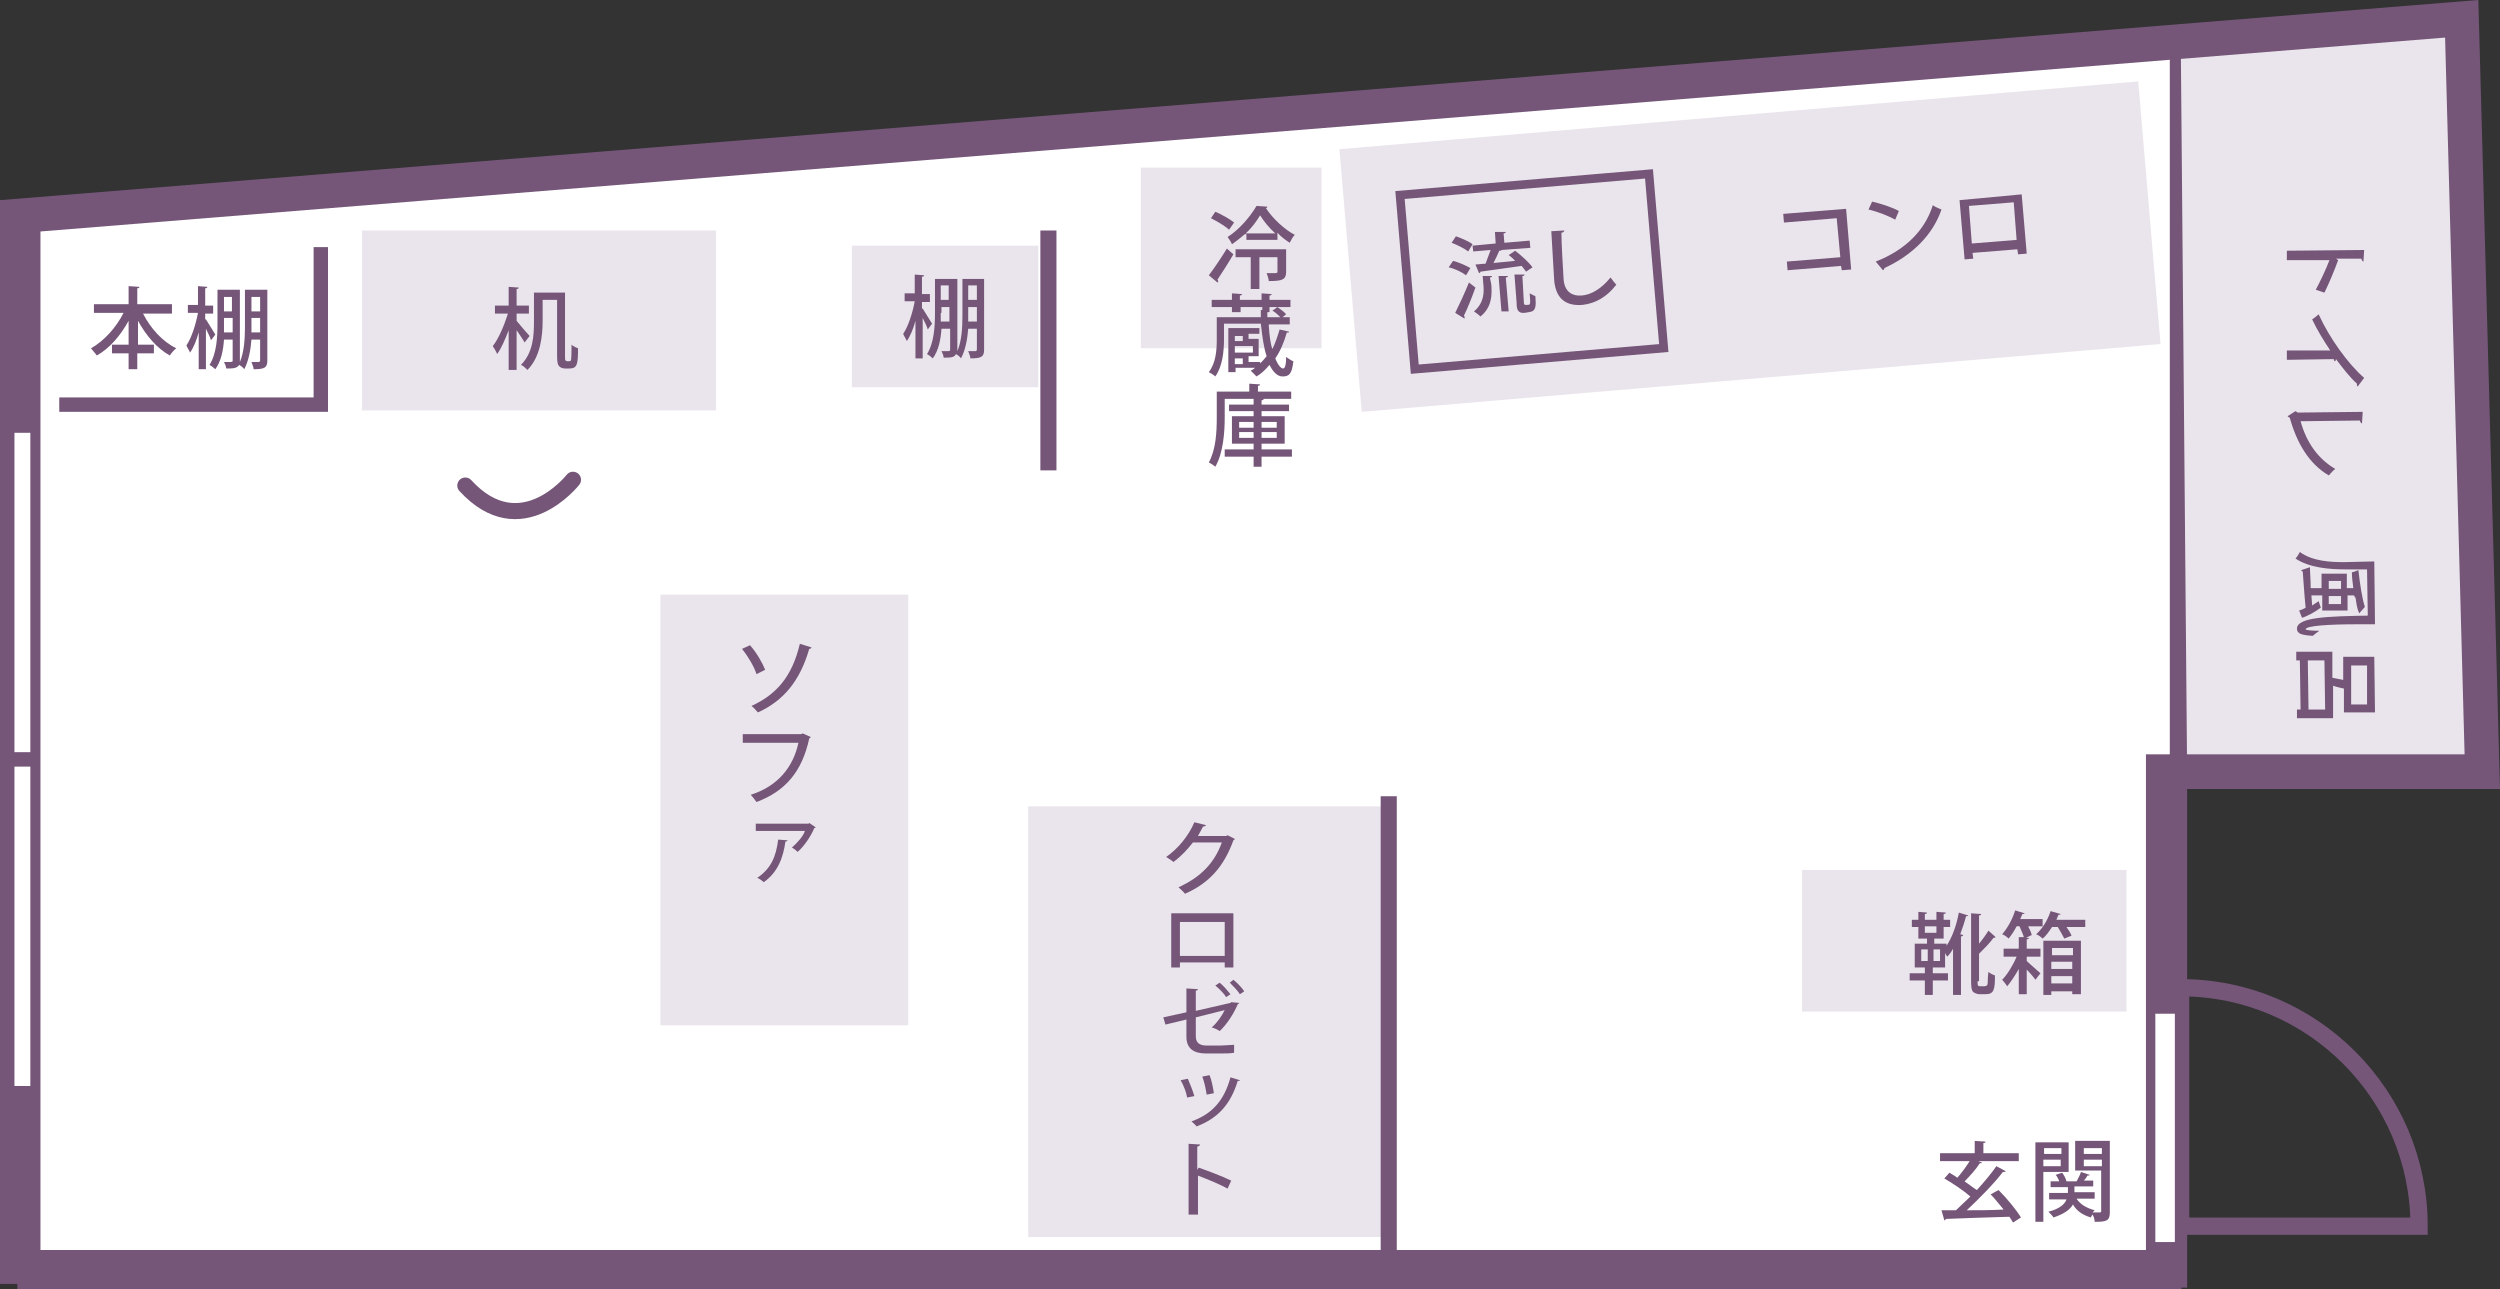 <?xml version="1.0" encoding="utf-8"?>
<!-- Generator: Adobe Illustrator 19.2.1, SVG Export Plug-In . SVG Version: 6.00 Build 0)  -->
<svg version="1.1" id="レイヤー_1" xmlns="http://www.w3.org/2000/svg" xmlns:xlink="http://www.w3.org/1999/xlink" x="0px"
	 y="0px" viewBox="0 0 346 178.4" style="enable-background:new 0 0 346 178.4;" xml:space="preserve">
<rect x="0" y="0" width="346" height="178.4" fill="#333333" stroke="none"/>
<style type="text/css">
	.st0{fill:#FFFFFF;}
	.st1{fill:#755679;}
	.st2{fill:#EAE5EC;}
	.st3{fill:none;stroke:#755679;stroke-width:2.389;stroke-miterlimit:10;}
	.st4{fill:none;stroke:#755679;stroke-width:1.195;stroke-miterlimit:10;}
	.st5{fill:none;stroke:#755679;stroke-width:2.226;stroke-miterlimit:10;}
	.st6{fill:none;stroke:#755679;stroke-width:1.992;stroke-miterlimit:10;}
	.st7{fill:none;stroke:#755679;stroke-width:2.226;stroke-linecap:round;stroke-miterlimit:10;}
</style>
<g>
	<g>
		<polygon class="st0" points="3.6,177.2 3.6,29.5 300.6,5 300.6,177.2 		"/>
		<path class="st1" d="M299.4,6.3V176H4.8V30.6L299.4,6.3 M301.8,3.7L2.4,28.4v150h299.5V3.7L301.8,3.7z"/>
	</g>
	<g>
		<polygon class="st0" points="4.4,176.9 4.4,29.3 301.5,4.7 301.5,176.9 		"/>
		<path class="st1" d="M300.3,6v169.8H5.6V30.4L300.3,6 M302.7,3.4L3.2,28.2v150h299.5V3.4L302.7,3.4z"/>
	</g>
	<rect x="157.9" y="23.2" class="st2" width="25" height="25"/>
	<polygon class="st2" points="301.8,3.7 302.7,107.1 342.5,106.8 341.6,3.4 	"/>
	<rect x="50.1" y="31.9" class="st2" width="49" height="24.9"/>
	<rect x="142.3" y="111.6" class="st2" width="49" height="59.6"/>
	<rect x="91.4" y="82.3" class="st2" width="34.3" height="59.6"/>
	
		<rect x="186.8" y="15.9" transform="matrix(0.996 -8.456153e-02 8.456153e-02 0.996 -2.021 20.609)" class="st2" width="111" height="36.5"/>
	<rect x="117.9" y="34" class="st2" width="25.8" height="19.6"/>
	<rect x="249.4" y="120.4" class="st2" width="44.9" height="19.6"/>
	<g>
		<path class="st1" d="M338.4,5.2l2.7,99.2l-39.3,0l-4.8,0v4.8v63.8H4.8V32.1L338.4,5.2 M343,0L0,27.7v150h301.8v-68.5l44.2,0L343,0
			L343,0z"/>
	</g>
	<g>
		<path class="st1" d="M320.5,40.1c0.6-1.1,1.4-2.8,1.9-4.1l-5.9,0l0-1.3l10.7-0.1l-0.1,1.6c-0.1,0-0.2-0.1-0.3-0.4l-3.5,0l0.3,0.2
			c-0.5,1.4-1.3,3.3-1.9,4.5L320.5,40.1z"/>
		<path class="st1" d="M326.3,53.5c-0.1-0.1-0.1-0.1-0.1-0.3c0,0,0-0.1,0-0.1c-1-0.9-2-2.2-2.9-3.4c0,0.1-0.1,0.3-0.1,0.3
			c-0.1,0-0.2-0.1-0.2-0.3l-6.5,0.1l0-1.3l6,0c-0.8-1.2-1.8-2.8-2.5-4.3c0.3-0.2,0.7-0.5,0.9-0.7c1.5,3.3,4.1,6.9,6.3,8.8
			L326.3,53.5z"/>
		<path class="st1" d="M318.4,58.3c0.8,2.9,2.4,5.2,4.8,6.6c-0.3,0.2-0.7,0.7-0.9,0.9c-2.7-1.6-4.4-4.4-5.4-8
			c-0.1,0-0.2-0.1-0.3-0.2l1.1-0.7l0.3,0.2L327,57l-0.1,1.6c-0.1,0-0.2-0.1-0.3-0.4L318.4,58.3z"/>
	</g>
	<g>
		<path class="st1" d="M255.5,28.9l0.7,8.4l-1.3,0.1l-0.1-0.6l-7.4,0.6l-0.1-1.2l7.4-0.6l-0.5-5.4l-7.3,0.6l-0.1-1.2L255.5,28.9z"/>
		<path class="st1" d="M259.1,27.9c1.3,0.3,2.8,0.8,3.7,1.3l-0.5,1.2c-0.9-0.5-2.4-1.1-3.7-1.4L259.1,27.9z M259.6,36.2
			c4.1-1.6,6.8-4.3,7.9-7.8c0.4,0.3,0.8,0.4,1.2,0.6c-1.2,3.5-4,6.3-7.9,8.1c0,0.1-0.1,0.3-0.2,0.3L259.6,36.2z"/>
		<path class="st1" d="M279.8,26.9l0.7,8.2l-1.2,0.1l-0.1-0.7l-6.2,0.5l0.1,0.8l-1.2,0.1l-0.7-8.2L279.8,26.9z M279.1,33.2l-0.4-5.2
			l-6.2,0.5l0.4,5.2L279.1,33.2z"/>
	</g>
	<g>
		<path class="st1" d="M167.3,38.1c0.7-0.9,1.7-2.4,2.5-3.7l0.9,0.8c-0.7,1.2-1.6,2.6-2.2,3.5c0,0.1,0.1,0.1,0.1,0.2
			c0,0.1,0,0.1-0.1,0.2L167.3,38.1z M168.2,29.3c0.9,0.4,2,1,2.6,1.5l-0.7,1c-0.5-0.5-1.7-1.2-2.5-1.6L168.2,29.3z M172.3,32.4
			c-0.6,0.5-1.2,1-1.8,1.4c-0.1-0.3-0.4-0.7-0.6-1c1.6-1,3.2-2.9,4-4.3l1.5,0.1c0,0.1-0.1,0.2-0.2,0.2c0.9,1.4,2.6,3,4,3.7
			c-0.3,0.3-0.5,0.7-0.7,1.1c-0.6-0.4-1.2-0.8-1.7-1.4v1h-4.3V32.4z M178,34.5v3.1c0,1.1-0.5,1.3-2.4,1.3c0-0.3-0.2-0.8-0.3-1.1
			c0.3,0,0.6,0,0.8,0c0.6,0,0.7,0,0.7-0.2v-2h-2.5V40h-1.2v-4.4H171v-1.1H178z M176.5,32.3c-0.9-0.8-1.6-1.7-2.1-2.5
			c-0.5,0.8-1.1,1.7-2,2.5H176.5z"/>
		<path class="st1" d="M175.6,45.1c0.1,1.3,0.2,2.4,0.5,3.2c0.4-0.8,0.7-1.7,1-2.7l1.3,0.3c0,0.1-0.1,0.2-0.3,0.1
			c-0.4,1.4-0.9,2.6-1.6,3.6c0.4,1,0.8,1.4,1.1,1.4c0.2,0,0.4-0.4,0.4-1.6c0.3,0.2,0.7,0.5,1,0.6c-0.2,1.8-0.6,2.1-1.5,2.1
			c-0.7,0-1.3-0.6-1.8-1.6c-0.5,0.6-1.1,1.2-1.8,1.6c-0.2-0.2-0.6-0.6-0.8-0.8c0.2-0.1,0.4-0.2,0.6-0.4h-2.7v0.6H170v-6.1h4.3v0.8
			h-1.5v0.7h1.4v2.4h-1.4v0.8h1.6v0.2c0.3-0.3,0.6-0.6,0.9-1c-0.4-1.2-0.6-2.7-0.8-4.5h-5.1v2.2c0,1.6-0.2,3.7-1.2,5.1
			c-0.2-0.2-0.7-0.5-0.9-0.6c1-1.3,1.1-3.1,1.1-4.5v-3.1h6.1c0-0.3,0-0.7,0-1l0.2,0v-0.4h-3v0.7h-1.2v-0.7h-2.8v-1h2.8v-0.9l1.4,0.1
			c0,0.1-0.1,0.2-0.3,0.2v0.6h3v-0.9l1.4,0.1c0,0.1-0.1,0.2-0.3,0.2v0.6h2.9v1h-2.9v0.7c-0.1,0-0.1,0-0.3,0c0,0.2,0,0.5,0,0.7h1.8
			c-0.3-0.3-0.7-0.7-1.1-0.9l0.7-0.5c0.4,0.3,1,0.7,1.2,1l-0.5,0.4h1v1H175.6z M172,46.5h-1.1v0.7h1.1V46.5z M173.4,48.8v-0.9h-2.5
			v0.9H173.4z M170.9,49.6v0.8h1.1v-0.8H170.9z"/>
		<path class="st1" d="M178.8,62.2v1h-4.2v1.4h-1.1v-1.4h-4v-1h4v-0.8h-3v-3.8h3v-0.7h-3.4V56h3.4v-0.8h-4v2.6c0,2-0.2,4.9-1.3,6.8
			c-0.2-0.2-0.7-0.5-0.9-0.6c1-1.8,1.1-4.3,1.1-6.2v-3.6h4.5v-1.1l1.5,0.1c0,0.1-0.1,0.2-0.3,0.2v0.8h4.6v1h-5v0l1.2,0
			c0,0.1-0.1,0.2-0.3,0.2V56h3.8v0.9h-3.8v0.7h3.2v3.8h-3.2v0.8H178.8z M171.5,58.4v0.8h2v-0.8H171.5z M171.5,60.6h2v-0.8h-2V60.6z
			 M176.7,58.4h-2.1v0.8h2.1V58.4z M176.7,60.6v-0.8h-2.1v0.8H176.7z"/>
	</g>
	<g>
		<path class="st1" d="M170.9,116.1c0,0.1-0.1,0.1-0.2,0.2c-1.3,3.6-3.3,5.9-6.7,7.4c-0.2-0.3-0.6-0.6-0.9-0.9c3.1-1.4,5-3.4,6-6.2
			h-4c-0.7,0.9-1.6,1.9-2.7,2.7c-0.2-0.2-0.7-0.5-1-0.7c1.6-1.1,3.1-2.9,3.9-4.8l1.6,0.4c0,0.1-0.2,0.2-0.4,0.2
			c-0.2,0.4-0.5,0.9-0.7,1.3h3.9l0.2-0.1L170.9,116.1z"/>
		<path class="st1" d="M170.7,126.5v7.4h-1.2v-0.7h-6.2v0.7h-1.2v-7.5H170.7z M169.5,132.3v-4.7h-6.2v4.7H169.5z"/>
		<path class="st1" d="M171.5,138.8c0,0.1-0.1,0.1-0.2,0.2c-0.5,1.2-1.5,2.8-2.5,3.7c-0.3-0.2-0.7-0.4-1.1-0.5
			c0.8-0.7,1.4-1.6,1.8-2.4l-4,1v2.6c0,1,0.6,1.3,1.5,1.3h2c0.5,0,1.4-0.1,1.8-0.1c0,0.3,0,0.8,0,1.1c-0.5,0.1-1.3,0.1-1.9,0.1h-2
			c-1.7,0-2.7-0.7-2.7-2.3v-2.4l-2.9,0.7l-0.3-1l3.2-0.7v-3.3l1.6,0.1c0,0.1-0.1,0.2-0.3,0.2v2.8l4.8-1.1l0.1-0.1L171.5,138.8z
			 M168.8,136c0.5,0.4,1.1,1.1,1.5,1.6l-0.6,0.4c-0.3-0.5-1-1.2-1.5-1.6L168.8,136z M170.7,135.6c0.5,0.4,1.2,1.1,1.5,1.6l-0.6,0.4
			c-0.3-0.5-1-1.2-1.4-1.6L170.7,135.6z"/>
		<path class="st1" d="M164.4,149.3c0.3,0.7,0.7,1.7,0.9,2.4l-1,0.2c-0.1-0.7-0.5-1.7-0.9-2.4L164.4,149.3z M171.6,149.5
			c0,0.1-0.1,0.1-0.3,0.1c-1,3.3-2.8,5.2-5.7,6.3c-0.1-0.2-0.5-0.5-0.7-0.7c2.8-1,4.5-2.8,5.4-6.1L171.6,149.5z M167.4,148.8
			c0.3,0.7,0.5,1.8,0.6,2.5l-1,0.2c-0.1-0.7-0.3-1.7-0.6-2.5L167.4,148.8z"/>
		<path class="st1" d="M169.9,164.5c-1.1-0.6-2.8-1.3-4.1-1.8v5.4h-1.3v-9.8l1.6,0.1c0,0.1-0.1,0.2-0.4,0.3v3.2l0.2-0.3
			c1.4,0.5,3.3,1.2,4.5,1.8L169.9,164.5z"/>
	</g>
	<g>
		<path class="st1" d="M103.8,89.3c0.9,1,1.7,2.4,2.1,3.4l-1.2,0.6c-0.3-1-1.2-2.5-2-3.5L103.8,89.3z M112.3,89.6
			c0,0.1-0.1,0.2-0.3,0.2c-1.3,4.5-3.6,7.2-7.1,8.8c-0.2-0.2-0.6-0.7-0.9-0.9c3.3-1.5,5.6-3.9,6.7-8.6L112.3,89.6z"/>
		<path class="st1" d="M112.2,102c0,0.1-0.1,0.1-0.2,0.2c-1,4.6-3.3,7.3-7.3,8.8c-0.2-0.3-0.6-0.8-0.8-1c3.8-1.2,5.9-3.9,6.6-7.2
			h-7.7v-1.2h8.1l0.2-0.1L112.2,102z"/>
		<path class="st1" d="M112.9,114.5c0,0-0.1,0.1-0.2,0.1c-0.5,1.2-1.4,2.5-2.3,3.3c-0.2-0.2-0.6-0.5-0.8-0.6
			c0.7-0.6,1.6-1.6,1.8-2.3h-6.8v-1h7.3l0.1-0.1L112.9,114.5z M109,116.3c0,0.1-0.1,0.1-0.3,0.2c-0.3,2.1-1,4.2-3,5.6
			c-0.2-0.2-0.6-0.5-0.9-0.6c1.9-1.3,2.6-2.9,2.9-5.3L109,116.3z"/>
	</g>
	<g>
		<path class="st1" d="M269.4,130.6v0.3c0.8-1.2,1.4-2.9,1.7-4.6l1.3,0.4c0,0.1-0.1,0.1-0.3,0.1c-0.2,0.8-0.5,1.7-0.8,2.5l0.4,0.1
			c0,0.1-0.1,0.2-0.3,0.2v8.1h-1.1v-6.4c-0.2,0.4-0.5,0.8-0.8,1.1c-0.1-0.1-0.2-0.3-0.3-0.5v2h-1.7v0.8h2.1v1h-2.1v2h-1.1v-2h-2.1
			v-1h2.1v-0.8H265v-3.3h1.7v-0.7h-1.2v-1.6h-0.9v-1h0.9v-1.1l1.2,0.1c0,0.1-0.1,0.2-0.3,0.2v0.8h1.6v-1.1l1.3,0.1
			c0,0.1-0.1,0.2-0.3,0.2v0.8h0.9v1H269v1.6h-1.3v0.7H269.4z M265.9,131.4v1.6h0.9v-1.6H265.9z M266.4,128.2v0.9h1.6v-0.9H266.4z
			 M268.5,133v-1.6h-0.9v1.6H268.5z M273.7,135.8c0,0.6,0,0.7,0.4,0.7h0.5c0.3,0,0.5-0.1,0.5-0.5c0-0.2,0-0.8,0.1-1.5
			c0.2,0.2,0.6,0.4,0.9,0.5c0,1.9-0.1,2.6-1.3,2.6h-0.8c-0.3,0-0.6-0.1-0.9-0.3c-0.2-0.2-0.3-0.5-0.3-1.5v-9.4l1.4,0.1
			c0,0.1-0.1,0.2-0.3,0.2v3.9c0.5-0.6,1-1.3,1.3-1.8l1,0.9c0,0-0.1,0.1-0.3,0.1c-0.5,0.7-1.3,1.5-2,2.2V135.8z"/>
		<path class="st1" d="M280.8,129.8c0,0.1-0.1,0.2-0.3,0.2v1.3h1.9v1.1h-1.9v0.6c0.5,0.5,1.6,1.4,1.9,1.7l-0.7,0.9
			c-0.2-0.3-0.7-0.9-1.2-1.4v3.4h-1.1v-3.5c-0.5,0.9-1.1,1.8-1.6,2.4c-0.2-0.3-0.5-0.7-0.7-0.9c0.7-0.7,1.5-2,2-3.2h-1.8v-1.1h2.1
			v-1.6l0.7,0c-0.1-0.4-0.4-1-0.6-1.5h-0.4c-0.3,0.6-0.7,1.2-1.1,1.7c-0.2-0.2-0.6-0.5-0.9-0.6c0.7-0.8,1.4-2,1.8-3.3l1.3,0.4
			c0,0.1-0.1,0.1-0.3,0.1c-0.1,0.2-0.2,0.5-0.3,0.7h3.1v1h-2c0.2,0.4,0.4,0.8,0.5,1.2l-0.8,0.4L280.8,129.8z M285.2,126.5
			c0,0.1-0.2,0.1-0.3,0.1c-0.1,0.2-0.2,0.5-0.3,0.7h4v1H286c0.3,0.4,0.6,0.9,0.7,1.2l-1,0.4c-0.2-0.4-0.6-1.1-0.9-1.6H284
			c-0.4,0.6-0.8,1.2-1.3,1.6c-0.2-0.2-0.6-0.5-0.9-0.6c0.8-0.7,1.6-1.9,2-3.2L285.2,126.5z M282.8,137.6v-7.4h5.2v7.4h-1.2v-0.4
			h-2.9v0.5H282.8z M286.9,131.2h-2.9v1h2.9V131.2z M283.9,134.1h2.9v-1h-2.9V134.1z M283.9,136.1h2.9v-1h-2.9V136.1z"/>
	</g>
	<g>
		<path class="st3" d="M301.8,136.7v33h33C334.8,151.5,320,136.7,301.8,136.7z"/>
	</g>
	
		<rect x="194.8" y="25.5" transform="matrix(0.996 -8.456153e-02 8.456153e-02 0.996 -2.418 18.065)" class="st4" width="34.6" height="24.2"/>
	<line class="st5" x1="192.2" y1="110.2" x2="192.2" y2="176.8"/>
	<g>
		<path class="st1" d="M127.7,42.7c0.3,0.5,1.1,1.8,1.3,2.1l-0.6,0.8c-0.1-0.4-0.4-1-0.7-1.6v5.6h-1v-5.2c-0.3,1.1-0.7,2.1-1.2,2.8
			c-0.1-0.3-0.4-0.7-0.5-1c0.7-1,1.3-2.9,1.6-4.5h-1.4v-1.1h1.4v-2.6l1.3,0.1c0,0.1-0.1,0.2-0.3,0.2v2.4h1.1v1.1h-1.1V42.7z
			 M136.2,38.6v9.8c0,1-0.4,1.2-1.9,1.2c0-0.3-0.2-0.7-0.3-1c0.5,0,0.9,0,1,0c0.1,0,0.2-0.1,0.2-0.2v-2.9h-1.2c-0.1,1.4-0.4,3-1,4.1
			c-0.1-0.2-0.5-0.5-0.7-0.6c-0.2,0.5-0.8,0.5-1.7,0.5c0-0.3-0.2-0.7-0.3-0.9c0.2,0,0.4,0,0.6,0c0.5,0,0.6,0,0.6-0.2v-2.9h-1.2
			c-0.1,1.5-0.4,3-1.2,4.1c-0.2-0.2-0.6-0.5-0.8-0.6c1-1.6,1.1-3.9,1.1-5.7v-4.7h3.1v9.8c0,0.1,0,0.1,0,0.2c0.6-1.4,0.7-3.3,0.7-4.8
			v-5.2H136.2z M130.2,43.3c0,0.4,0,0.8,0,1.2h1.2v-2h-1.1V43.3z M131.3,39.5h-1.1v2h1.1V39.5z M134,43.8c0,0.2,0,0.5,0,0.7h1.2v-2
			H134V43.8z M135.2,39.5H134v2h1.2V39.5z"/>
	</g>
	<g>
		<path class="st1" d="M276.6,164.7c1.2,1.2,2.5,2.8,3.1,3.8l-1.1,0.7c-0.1-0.2-0.3-0.5-0.5-0.8c-3.2,0.1-6.6,0.2-8.8,0.3
			c0,0.1-0.1,0.2-0.2,0.2l-0.4-1.4c0.6,0,1.3,0,2,0c0.6-0.6,1.3-1.2,2-1.9c-0.9-0.8-2.4-1.8-3.6-2.5l0.7-0.8
			c0.3,0.2,0.7,0.4,1.1,0.7c0.6-0.7,1.2-1.5,1.7-2.3h-4.1v-1.1h4.8v-1.7l1.5,0.1c0,0.1-0.1,0.2-0.3,0.2v1.4h4.9v1.1h-5.6l0.5,0.2
			c0,0.1-0.2,0.1-0.3,0.1c-0.5,0.8-1.4,1.8-2.1,2.5c0.6,0.4,1.2,0.9,1.7,1.2c1-1.1,2-2.3,2.7-3.3l1.3,0.7c-0.1,0.1-0.2,0.1-0.4,0.1
			c-1.3,1.7-3.3,3.7-5,5.3c1.6,0,3.3,0,5.1-0.1c-0.6-0.7-1.2-1.5-1.8-2.1L276.6,164.7z"/>
		<path class="st1" d="M286.3,162.2h-3.5v6.9h-1.1v-11h4.6V162.2z M285.3,158.9h-2.4v0.8h2.4V158.9z M282.8,161.4h2.4v-0.9h-2.4
			V161.4z M292,158.1v9.7c0,1.2-0.5,1.3-2.1,1.3c0-0.3-0.1-0.7-0.3-1c-0.1,0.1-0.2,0.3-0.2,0.4c-1.1-0.3-2-0.9-2.5-1.8
			c-0.4,0.7-1.2,1.3-2.7,1.8c-0.1-0.2-0.5-0.6-0.7-0.8c1.6-0.4,2.3-1.1,2.5-1.7h-2.4v-0.9h2.6v-0.8h-2.4v-0.8h1.2
			c-0.1-0.3-0.3-0.7-0.5-0.9l0.9-0.3c0.3,0.4,0.5,0.8,0.6,1.2h1.4c0.2-0.4,0.5-0.9,0.6-1.3l1.2,0.4c0,0.1-0.1,0.1-0.3,0.1
			c-0.1,0.2-0.3,0.5-0.5,0.7h1.3v0.8h-2.6v0.8h2.8v0.9h-2.5c0.5,0.8,1.4,1.3,2.5,1.6c-0.1,0.1-0.2,0.2-0.3,0.3c0.4,0,0.8,0,1,0
			c0.2,0,0.2-0.1,0.2-0.2v-5.6h-3.6v-4.1H292z M290.9,158.9h-2.5v0.8h2.5V158.9z M288.4,161.4h2.5v-0.9h-2.5V161.4z"/>
	</g>
	<g>
		<path class="st1" d="M23.9,43.4h-4.1c1,2,2.7,3.9,4.6,4.8c-0.3,0.2-0.7,0.7-0.9,1c-1.8-1-3.3-2.8-4.4-4.8v3.3h2.2v1.2H19v2.2h-1.2
			v-2.2h-2.3v-1.2h2.3v-3.3c-1.1,2-2.6,3.8-4.4,4.8c-0.2-0.3-0.6-0.7-0.8-1c1.8-1,3.5-2.9,4.5-4.9H13v-1.2h4.8v-2.5l1.5,0.1
			c0,0.1-0.1,0.2-0.3,0.2v2.2h4.8V43.4z"/>
		<path class="st1" d="M28.5,44.2c0.3,0.5,1.1,1.8,1.3,2.1l-0.6,0.8c-0.1-0.4-0.4-1-0.7-1.6v5.6h-1V46c-0.3,1.1-0.7,2.1-1.2,2.8
			c-0.1-0.3-0.4-0.7-0.5-1c0.7-1,1.3-2.9,1.6-4.5h-1.4v-1.1h1.4v-2.6l1.3,0.1c0,0.1-0.1,0.2-0.3,0.2v2.4h1.1v1.1h-1.1V44.2z
			 M37,40.1v9.8c0,1-0.4,1.2-1.9,1.2c0-0.3-0.2-0.7-0.3-1c0.5,0,0.9,0,1,0c0.1,0,0.2-0.1,0.2-0.2V47h-1.2c-0.1,1.4-0.4,3-1,4.1
			c-0.1-0.2-0.5-0.5-0.7-0.6C32.8,51,32.2,51,31.3,51c0-0.3-0.2-0.7-0.3-0.9c0.2,0,0.4,0,0.6,0c0.5,0,0.6,0,0.6-0.2V47h-1.2
			c-0.1,1.5-0.4,3-1.2,4.1c-0.2-0.2-0.6-0.5-0.8-0.6c1-1.6,1.1-3.9,1.1-5.7v-4.7h3.1v9.8c0,0.1,0,0.1,0,0.2c0.6-1.4,0.7-3.3,0.7-4.8
			v-5.2H37z M31,44.8c0,0.4,0,0.8,0,1.2h1.2v-2H31V44.8z M32.1,41.1H31v2h1.1V41.1z M34.8,45.3c0,0.2,0,0.5,0,0.7H36v-2h-1.2V45.3z
			 M36,41.1h-1.2v2H36V41.1z"/>
	</g>
	<g>
		<path class="st1" d="M71.5,44.4c0.4,0.5,1.5,1.8,1.8,2.1l-0.7,0.9c-0.2-0.4-0.7-1.1-1.1-1.7v5.5h-1.1v-5.5c-0.5,1.3-1,2.5-1.6,3.3
			c-0.1-0.3-0.4-0.8-0.6-1.1c0.8-1,1.6-2.9,2.1-4.5h-1.8v-1.1h1.9v-2.6l1.4,0.1c0,0.1-0.1,0.2-0.3,0.2v2.3h1.7v1.1h-1.7V44.4z
			 M78.2,49.3c0,0.4,0,0.6,0.1,0.6c0,0,0.1,0.1,0.2,0.1c0.4,0,0.4,0,0.5-0.1c0.1-0.2,0.1-1.4,0.1-2.2c0.2,0.2,0.6,0.4,0.9,0.5
			c0,2.2-0.1,2.8-1.2,2.8h-0.6c-0.3,0-0.6-0.1-0.8-0.3c-0.2-0.2-0.3-0.5-0.3-1.5v-7.7h-2v2.9c0,2.1-0.3,5-2.1,6.8
			c-0.2-0.2-0.6-0.6-0.9-0.7c1.7-1.7,1.8-4.1,1.8-6v-4h4.3V49.3z"/>
	</g>
	<rect x="2" y="59.9" class="st0" width="2.2" height="44.2"/>
	<rect x="298.3" y="140.3" class="st0" width="2.7" height="31.6"/>
	<rect x="2" y="106.1" class="st0" width="2.2" height="44.2"/>
	<polyline class="st6" points="8.2,56 44.4,56 44.4,34.2 	"/>
	<path class="st7" d="M79.3,66.4c0,0-7.2,9.2-14.9,0.8"/>
	<g>
		<path class="st1" d="M328.6,77.7l0.1,8.7c-0.8,0-1.7,0-2.5,0c-3.8,0-7.1,0.2-7.1,0.7c0,0.1,0.8,0.2,1.9,0.2
			c-0.3,0.2-0.7,0.5-0.9,0.7c-1.6-0.1-2.2-0.3-2.2-1c0-1.6,4.4-1.7,9.8-1.8l-0.1-6.4l-3.1,0c-2,0-4.9-0.2-6.8-1.5
			c0.2-0.2,0.5-0.7,0.6-0.9c1.8,1.3,4.3,1.4,6.1,1.4L328.6,77.7z M320,83.8c0.3-0.2,0.6-0.4,0.9-0.6l0.3,0.9
			c-0.8,0.6-1.9,1.2-2.6,1.4l-0.4-1c0.3-0.1,0.6-0.2,0.9-0.4c-0.2-1.9-0.3-3.8-0.4-5c-0.1,0-0.2-0.1-0.2-0.2l1.2-0.4
			c0,0.8,0.1,1.8,0.1,2.9l1.5,0l0-2l3.5,0l0,2l0.9,0c-0.1-0.7-0.2-1.5-0.2-2.2c0.2,0,0.6-0.2,0.9-0.3c0.2,1.8,0.5,3.9,0.9,5.1
			l-0.8,0.9c0,0,0-0.1-0.1-0.3c-0.2-0.5-0.3-1.2-0.4-1.9c-0.1,0-0.1-0.1-0.2-0.3l-0.9,0l0,2.1l-3.5,0l0-2.1l-1.5,0L320,83.8z
			 M322.3,80.4l0,1.1l1.7,0l0-1.1L322.3,80.4z M324,83.6l0-1.1l-1.7,0l0,1.1L324,83.6z"/>
		<path class="st1" d="M324.4,95.3c-0.4-0.1-1-0.2-1.5-0.4l0,4.5l-5,0l0-1.2l0.5,0l-0.1-6.8l-0.5,0l0-1.2l5,0l0,3.6
			c0.5,0.1,1,0.2,1.5,0.3l0-3.2l4.3,0l0.1,7.7l-4.3,0L324.4,95.3z M319.4,91.4l0.1,6.8l2.3,0l-0.1-6.8L319.4,91.4z M327.6,92.1
			l-2.2,0l0,5.4l2.2,0L327.6,92.1z"/>
	</g>
	<g>
		<path class="st1" d="M201.1,36.1c0.8,0.2,1.9,0.7,2.4,1l-0.6,1c-0.5-0.4-1.5-0.9-2.4-1.1L201.1,36.1z M201.5,32.7
			c0.8,0.3,1.8,0.7,2.3,1.1l-0.6,1c-0.5-0.4-1.5-0.9-2.3-1.2L201.5,32.7z M201.4,43.3c0.5-1,1.3-2.7,1.9-4.2l0.9,0.7
			c-0.5,1.4-1.1,2.9-1.6,3.9c0.1,0.1,0.1,0.1,0.1,0.2s0,0.1,0,0.2L201.4,43.3z M203.8,34l3.2-0.3l-0.1-1.6l1.5,0
			c0,0.1-0.1,0.2-0.3,0.2l0.1,1.3l3.5-0.3l0.1,1l-4,0.3c0,0.1-0.1,0.1-0.3,0.1c-0.2,0.5-0.5,1.1-0.8,1.7c0.9-0.1,1.9-0.2,3-0.3
			c-0.3-0.3-0.6-0.6-0.9-0.8l0.9-0.6c0.9,0.7,1.9,1.6,2.4,2.3l-0.9,0.6c-0.1-0.2-0.4-0.5-0.6-0.8c-2.1,0.3-4.3,0.6-5.7,0.8
			c0,0.1-0.1,0.2-0.2,0.2l-0.5-1.2c0.4,0,0.9-0.1,1.4-0.1c0.2-0.6,0.5-1.3,0.7-1.9l-2.4,0.2L203.8,34z M206.4,39.4
			c0.1,1.4,0.1,3.1-1.5,4.4c-0.2-0.2-0.6-0.5-0.9-0.7c1.4-1.2,1.4-2.6,1.3-3.7l-0.1-1.2l1.3,0c0,0.1-0.1,0.2-0.3,0.2L206.4,39.4z
			 M207.8,43.1l-0.4-4.9l1.3,0c0,0.1-0.1,0.2-0.3,0.2l0.4,4.7L207.8,43.1z M210.9,41.8c0,0.4,0.1,0.4,0.3,0.4c0.4,0,0.4,0,0.5-0.1
			c0.1-0.1,0.1-0.4,0-1.5c0.2,0.1,0.6,0.3,0.8,0.4c0.1,1.4,0.1,2.1-0.9,2.2l-0.6,0.1c-1,0.1-1.1-0.6-1.1-1.4l-0.3-3.9l1.4,0
			c0,0.1-0.1,0.2-0.3,0.2L210.9,41.8z"/>
		<path class="st1" d="M216.5,31.9c0,0.1-0.1,0.3-0.4,0.3c0,1.5,0.2,4.6,0.3,6.4c0.1,1.7,1.1,2.4,2.5,2.3c1.3-0.1,2.7-0.9,4-2.5
			c0.2,0.3,0.6,0.8,0.8,1c-1.3,1.7-2.9,2.6-4.7,2.8c-2.5,0.2-3.7-1.1-3.9-3.4c-0.1-1.6-0.3-5.3-0.4-6.8L216.5,31.9z"/>
	</g>
	<line class="st5" x1="145.1" y1="31.9" x2="145.1" y2="65.1"/>
</g>
</svg>
